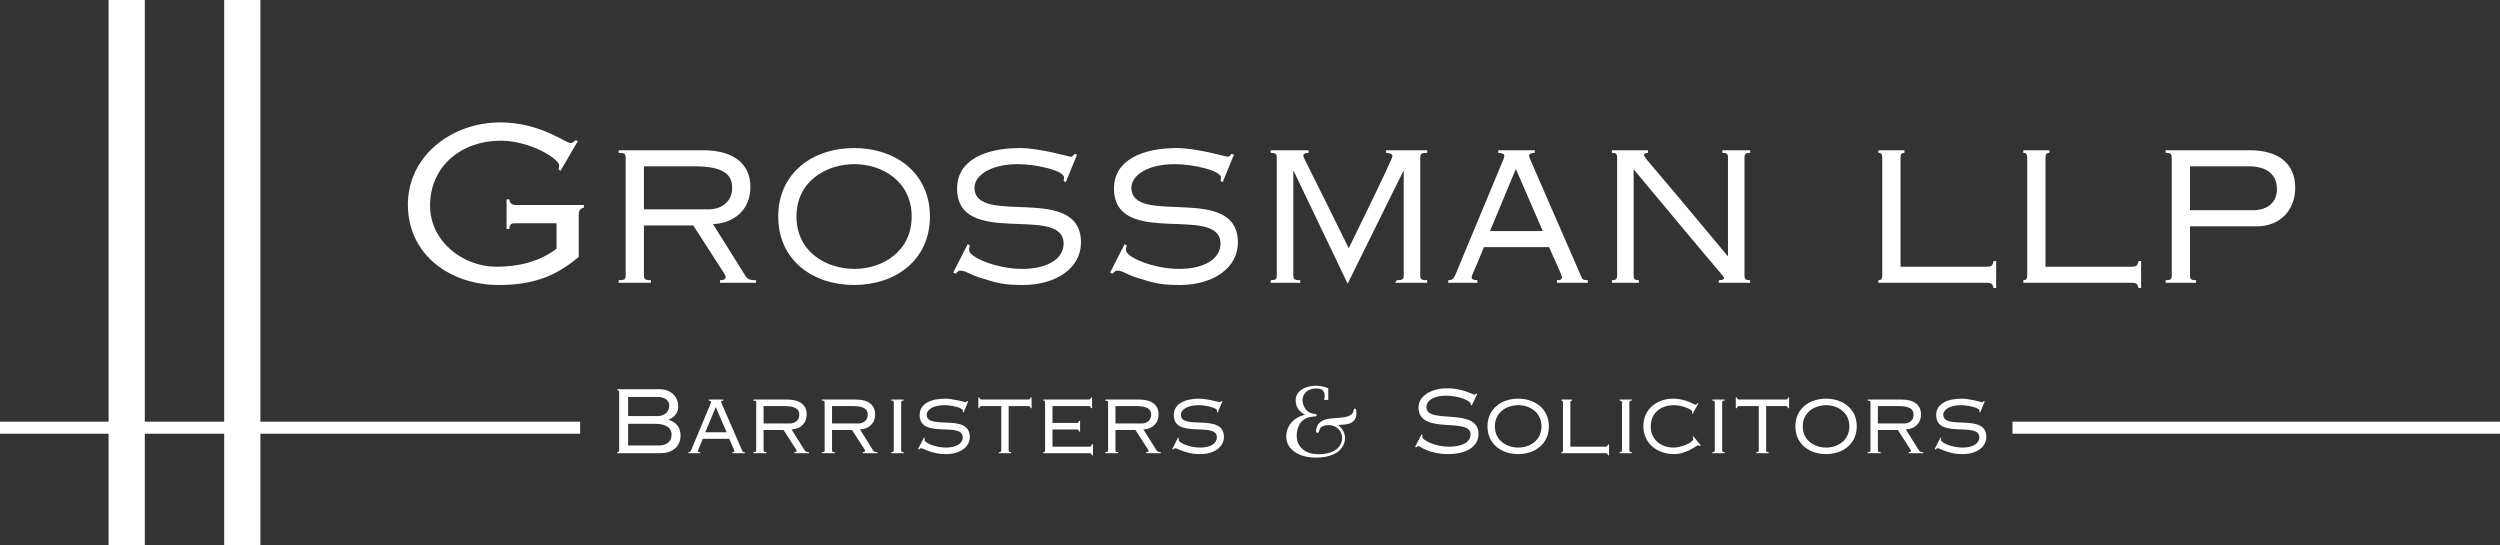 <?xml version="1.0" encoding="UTF-8"?><svg id="Layer_1" xmlns="http://www.w3.org/2000/svg" viewBox="0 0 4136.046 902.187"><rect x="0" y="0" width="4136.046" height="902.187" fill="#333333" stroke="none"/><defs><style>.cls-1{fill:#fff;}</style></defs><rect class="cls-1" x="3329.541" y="697.624" width="806.504" height="19.923"/><polygon class="cls-1" points="430.809 0 370.92 0 370.92 697.624 239.553 697.624 239.553 0 179.665 0 179.665 697.624 0 697.624 0 717.547 179.665 717.547 179.665 902.187 239.553 902.187 239.553 717.547 370.92 717.547 370.92 902.187 430.809 902.187 430.809 717.547 959.785 717.547 959.785 697.624 430.809 697.624 430.809 0"/><path class="cls-1" d="M842.387,329.815h-4.314v48.9h4.314c1.439-9.349,4.317-9.349,10.788-9.349h67.599v42.071c-28.766,21.934-64.002,29.844-99.6,29.844-55.014,0-109.67-41.711-109.67-101.039,0-65.802,52.496-107.51,116.859-107.51,48.185,0,96.725,29.841,96.725,40.99,0,2.875-.358,4.672-1.079,6.471l3.239,2.518,28.763-49.261-3.593-1.439c-2.878,2.157-5.035,4.675-8.631,4.675-7.91,0-49.979-34.158-116.502-34.158-79.105,0-152.456,54.653-152.456,135.918,0,84.137,71.195,133.04,149.942,133.04,56.092,0,93.847-13.663,132.679-46.386v-69.398c0-7.907,2.878-10.785,8.631-12.224v-4.314h-112.906c-6.471,0-9.349-2.875-10.788-9.349Z"/><path class="cls-1" d="M1076.812,463.579c-9.346,0-11.506-1.442-11.506-8.274v-82.34h81.625l44.225,68.677c5.035,7.91,9.349,13.663,9.349,16.181,0,3.957-1.797,5.393-9.349,5.756v4.314h59.688v-4.314c-11.506,0-14.742-2.521-17.617-7.198l-53.578-85.573c35.237-1.8,61.845-23.734,61.845-61.488,0-37.397-26.609-60.767-78.744-60.767h-139.154v4.314c9.349,0,11.506,1.436,11.506,8.271v194.167c0,6.832-2.157,8.274-11.506,8.274v4.314h53.214v-4.314ZM1065.306,275.159h83.422c49.261,0,62.566,14.027,62.566,35.597,0,26.612-22.655,35.597-37.757,35.597h-108.231v-71.195Z"/><path class="cls-1" d="M1413.002,244.957c-68.317,0-125.49,40.99-125.49,113.266s57.174,113.263,125.49,113.263,125.49-40.99,125.49-113.263-57.171-113.266-125.49-113.266ZM1413.723,444.878c-47.104,0-96.007-28.408-96.007-86.654s48.903-86.657,96.007-86.657c45.665,0,94.568,28.405,94.568,86.657s-48.903,86.654-94.568,86.654Z"/><path class="cls-1" d="M1601.05,403.885l-24.091,47.104,4.314,1.8c1.439-1.8,3.596-5.035,7.553-5.035,9.349,0,14.381,6.114,33.08,11.87,29.126,9.343,40.632,11.864,71.195,11.864,55.374-.363,95.286-28.766,95.286-70.116,0-99.6-176.19-25.53-176.19-90.972,0-19.416,25.53-38.833,71.916-38.833,30.562,0,76.23,10.785,76.23,21.934,0,2.157-.361,4.672-.721,5.75l3.596,2.157,18.698-45.662-4.314-1.079c-1.079,2.157-3.957,4.672-5.753,4.672s-14.384-3.593-30.923-7.192c-16.541-3.593-37.036-7.189-53.578-7.189-57.531,0-103.917,20.134-103.917,66.878,0,99.963,176.19,24.812,176.19,91.332,0,25.173-26.966,41.711-68.317,41.711-42.071,0-88.096-19.059-88.096-31.283,0-2.875.721-5.393,1.439-7.189l-3.596-2.521Z"/><path class="cls-1" d="M1871.792,310.399c0-19.416,25.53-38.833,71.916-38.833,30.562,0,76.23,10.785,76.23,21.934,0,2.157-.361,4.672-.721,5.75l3.596,2.157,18.698-45.662-4.314-1.079c-1.079,2.157-3.957,4.672-5.753,4.672s-14.384-3.593-30.923-7.192c-16.541-3.593-37.036-7.189-53.578-7.189-57.531,0-103.917,20.134-103.917,66.878,0,99.963,176.19,24.812,176.19,91.332,0,25.173-26.966,41.711-68.317,41.711-42.071,0-88.096-19.059-88.096-31.283,0-2.875.721-5.393,1.439-7.189l-3.596-2.521-24.091,47.104,4.314,1.8c1.439-1.8,3.596-5.035,7.553-5.035,9.349,0,14.381,6.114,33.08,11.87,29.126,9.343,40.632,11.864,71.195,11.864,55.374-.363,95.286-28.766,95.286-70.116,0-99.6-176.19-25.53-176.19-90.972Z"/><path class="cls-1" d="M2310.821,463.579l-2.878,4.314h53.217v-4.314c-9.349,0-11.506-1.442-11.506-8.274v-194.167c0-6.835,2.157-8.271,11.506-8.271v-4.314h-68.322v4.314c7.192.358,10.791,2.515,10.791,5.393,0,2.157-6.477,18.338-72.273,152.459-65.802-134.121-75.151-149.942-75.151-152.817,0-3.236,1.794-4.678,8.628-5.035v-4.314h-62.566v4.314c7.913,0,10.07,1.436,10.07,8.271v194.167c0,6.832-2.157,8.274-10.07,8.274v4.314h48.903v-4.314c-9.349,0-11.506-1.442-11.506-8.274v-172.233h.721l89.172,186.257,92.05-186.257h.721v172.233c0,6.832-2.163,8.274-11.506,8.274Z"/><path class="cls-1" d="M2575.81,463.579v4.314h51.06v-4.314c-7.192-.363-8.628-.721-10.428-5.041l-84.858-194.885c-1.079-2.515-1.8-4.672-1.8-6.471,0-2.878,3.599-3.957,9.349-4.314v-4.314h-60.409v4.314c6.835.358,10.07,1.8,10.07,5.035,0,1.436-.721,3.593-1.8,6.471l-79.465,190.932c-2.515,5.753-5.029,8.274-11.506,8.274v4.314h48.182v-4.314c-7.55-.363-9.343-1.442-9.343-4.678,0-4.675,2.157-5.035,20.134-49.982h107.87c19.777,44.228,21.213,47.104,21.213,49.982s-1.8,4.678-8.271,4.678ZM2465.062,382.314l42.789-102.838,44.589,102.838h-87.378Z"/><path class="cls-1" d="M2702.73,455.305v-174.39h.721c144.546,174.03,148.86,176.55,148.86,178.707,0,2.872-2.157,3.593-8.628,3.957v4.314h51.775v-4.314c-7.192,0-9.349-1.442-9.349-8.274v-194.167c0-6.835,2.157-8.271,9.349-8.271v-4.314h-46.025v4.314c7.192,0,9.349,1.436,9.349,8.271v162.166h-.721c-129.804-156.416-138.075-162.166-138.075-166.841,0-2.16,1.8-3.239,6.477-3.596v-4.314h-59.694v4.314c6.477,0,8.634,1.436,8.634,8.271v194.167c0,6.832-2.157,8.274-8.634,8.274v4.314h44.589v-4.314c-6.471,0-8.628-1.442-8.628-8.274Z"/><path class="cls-1" d="M3287.375,441.281h-143.11v-180.144c0-6.835,2.157-8.271,6.471-8.271v-4.314h-43.147v4.314c4.314,0,6.471,1.436,6.471,8.271v194.167c0,6.832-2.157,8.274-6.471,8.274v4.314h179.786c6.471,0,9.349,1.436,10.785,8.628h4.314v-44.589h-4.314c-1.436,7.913-4.314,9.349-10.785,9.349Z"/><path class="cls-1" d="M3537.986,476.521h4.314v-44.589h-4.314c-1.436,7.913-4.314,9.349-10.785,9.349h-143.11v-180.144c0-6.835,2.157-8.271,6.471-8.271v-4.314h-43.147v4.314c4.314,0,6.471,1.436,6.471,8.271v194.167c0,6.832-2.157,8.274-6.471,8.274v4.314h179.786c6.471,0,9.349,1.436,10.785,8.628Z"/><path class="cls-1" d="M3633.259,463.579c-7.907,0-10.064-1.442-10.064-8.274v-80.904h110.748c37.033,0,63.281-25.527,63.281-63.645,0-39.551-26.606-62.203-75.509-62.203h-138.796v4.314c7.913,0,10.07,1.436,10.07,8.271v194.167c0,6.832-2.157,8.274-10.07,8.274v4.314h50.339v-4.314ZM3623.195,275.159h97.443c26.969,0,46.383,11.506,46.383,37.754,0,20.855-14.384,34.882-40.269,34.882h-103.556v-72.637Z"/><path class="cls-1" d="M1106.117,694.491v-.292c10.478-3.927,16.008-12.078,16.008-21.535,0-18.627-14.843-28.81-30.997-28.81h-69.994v1.74c2.327,0,3.2.584,3.2,3.349v95.756c0,2.765-.873,3.349-3.2,3.349v1.74h72.324c16.735,0,32.451-9.456,32.451-29.245,0-13.681-6.984-21.833-19.792-26.051ZM1039.177,656.653h48.17c13.678,0,19.935,6.406,19.935,14.7,0,9.456-7.714,17.024-19.208,17.024h-48.897v-31.724ZM1090.255,736.988h-51.078v-35.8h44.529c15.135,0,27.359,4.511,27.359,18.186,0,11.643-8.732,17.614-20.811,17.614Z"/><path class="cls-1" d="M1228.076,746.01l-34.343-78.875c-.435-1.019-.727-1.889-.727-2.622,0-1.162,1.454-1.597,3.784-1.746v-1.746h-24.449v1.746c2.765.149,4.076.727,4.076,2.038,0,.584-.292,1.454-.727,2.622l-32.162,77.272c-1.019,2.324-2.038,3.349-4.657,3.349v1.74h19.5v-1.74c-3.057-.149-3.784-.584-3.784-1.895,0-1.895.873-2.038,8.149-20.23h43.659c8.003,17.9,8.584,19.062,8.584,20.23,0,1.162-.727,1.895-3.346,1.895v1.74h20.665v-1.74c-2.911-.149-3.492-.298-4.222-2.038ZM1166.812,715.155l17.319-41.616,18.043,41.616h-35.362Z"/><path class="cls-1" d="M1331.26,745.134l-21.684-34.638c14.262-.727,25.03-9.599,25.03-24.884,0-15.135-10.767-24.592-31.87-24.592h-56.316v1.746c3.784,0,4.657.584,4.657,3.349v78.583c0,2.765-.873,3.349-4.657,3.349v1.74h21.538v-1.74c-3.784,0-4.657-.584-4.657-3.349v-33.327h33.032l17.9,27.797c2.038,3.2,3.784,5.53,3.784,6.549,0,1.597-.727,2.181-3.784,2.33v1.74h24.157v-1.74c-4.657,0-5.965-1.025-7.13-2.914ZM1263.301,700.604v-28.816h33.762c19.935,0,25.319,5.679,25.319,14.408,0,10.767-9.167,14.408-15.278,14.408h-43.802Z"/><path class="cls-1" d="M1444.488,745.134l-21.684-34.638c14.262-.727,25.03-9.599,25.03-24.884,0-15.135-10.767-24.592-31.87-24.592h-56.316v1.746c3.784,0,4.657.584,4.657,3.349v78.583c0,2.765-.873,3.349-4.657,3.349v1.74h21.538v-1.74c-3.784,0-4.657-.584-4.657-3.349v-33.327h33.032l17.9,27.797c2.038,3.2,3.784,5.53,3.784,6.549,0,1.597-.727,2.181-3.784,2.33v1.74h24.157v-1.74c-4.657,0-5.965-1.025-7.13-2.914ZM1376.529,700.604v-28.816h33.762c19.935,0,25.319,5.679,25.319,14.408,0,10.767-9.167,14.408-15.278,14.408h-43.802Z"/><path class="cls-1" d="M1474.621,662.766c3.203,0,4.076.584,4.076,3.349v78.583c0,2.765-.873,3.349-4.076,3.349v1.74h20.373v-1.74c-3.2,0-4.076-.584-4.076-3.349v-78.583c0-2.765.876-3.349,4.076-3.349v-1.746h-20.373v1.746Z"/><path class="cls-1" d="M1533.123,686.053c0-7.86,10.332-15.719,29.105-15.719,12.37,0,30.851,4.368,30.851,8.878,0,.87-.146,1.895-.292,2.33l1.457.87,7.565-18.478-1.746-.441c-.435.876-1.6,1.895-2.327,1.895s-5.822-1.454-12.516-2.908c-6.695-1.46-14.989-2.914-21.681-2.914-23.284,0-42.057,8.146-42.057,27.07,0,40.454,71.305,10.034,71.305,36.956,0,10.189-10.913,16.887-27.648,16.887-17.027,0-35.654-7.717-35.654-12.662,0-1.162.292-2.187.581-2.914l-1.454-1.013-9.748,19.062,1.746.727c.581-.727,1.454-2.038,3.054-2.038,3.784,0,5.822,2.473,13.389,4.803,11.786,3.784,16.443,4.803,28.813,4.803,22.411-.149,38.565-11.643,38.565-28.381,0-40.305-71.308-10.332-71.308-36.813Z"/><path class="cls-1" d="M1700.628,661.021h-75.962c-2.619,0-3.784-.578-4.368-3.492h-1.746v17.751h1.746c.584-2.908,1.749-3.492,4.368-3.492h31.87v72.911c0,2.765-.876,3.349-4.076,3.349v1.74h20.373v-1.74c-3.203,0-4.076-.584-4.076-3.349v-72.911h31.87c2.619,0,3.784.584,4.368,3.492h1.746v-17.751h-1.746c-.584,2.914-1.749,3.492-4.368,3.492Z"/><path class="cls-1" d="M1802.063,739.02h-60.826v-28.524h39.581c2.619,0,3.784.584,4.368,3.498h1.746v-17.757h-1.746c-.584,2.914-1.749,3.498-4.368,3.498h-39.581v-27.946h59.373c2.619,0,3.784.584,4.365,3.492h1.749v-17.751h-1.749c-.581,2.914-1.746,3.492-4.365,3.492h-74.508v1.746c2.038,0,2.911.584,2.911,3.349v78.583c0,2.765-.873,3.349-2.911,3.349v1.74h75.962c2.622,0,3.784.584,4.368,3.492h1.746v-18.627h-1.746c-.584,3.79-1.746,4.368-4.368,4.368Z"/><path class="cls-1" d="M1913.399,745.134l-21.684-34.638c14.262-.727,25.03-9.599,25.03-24.884,0-15.135-10.767-24.592-31.87-24.592h-56.316v1.746c3.784,0,4.657.584,4.657,3.349v78.583c0,2.765-.873,3.349-4.657,3.349v1.74h21.538v-1.74c-3.784,0-4.657-.584-4.657-3.349v-33.327h33.032l17.9,27.797c2.038,3.2,3.784,5.53,3.784,6.549,0,1.597-.727,2.181-3.784,2.33v1.74h24.157v-1.74c-4.657,0-5.965-1.025-7.13-2.914ZM1845.44,700.604v-28.816h33.759c19.938,0,25.322,5.679,25.322,14.408,0,10.767-9.167,14.408-15.278,14.408h-43.802Z"/><path class="cls-1" d="M1953.572,686.053c0-7.86,10.332-15.719,29.105-15.719,12.37,0,30.851,4.368,30.851,8.878,0,.87-.146,1.895-.292,2.33l1.457.87,7.565-18.478-1.746-.441c-.435.876-1.6,1.895-2.327,1.895s-5.822-1.454-12.516-2.908c-6.695-1.46-14.989-2.914-21.681-2.914-23.284,0-42.057,8.146-42.057,27.07,0,40.454,71.305,10.034,71.305,36.956,0,10.189-10.913,16.887-27.648,16.887-17.027,0-35.654-7.717-35.654-12.662,0-1.162.292-2.187.584-2.914l-1.457-1.013-9.748,19.062,1.746.727c.581-.727,1.454-2.038,3.054-2.038,3.784,0,5.822,2.473,13.389,4.803,11.786,3.784,16.443,4.803,28.813,4.803,22.411-.149,38.565-11.643,38.565-28.381,0-40.305-71.308-10.332-71.308-36.813Z"/><path class="cls-1" d="M2359.902,673.683c0-11.786,13.538-19.068,31.724-19.068,24.157,0,41.622,9.462,41.622,13.395,0,.435-.149,1.013-.149,1.74l1.895.876,9.021-18.919-1.746-.584c-1.311,1.025-2.038,1.752-3.349,1.752-1.162,0-5.822-2.622-13.532-5.244-7.568-2.616-18.192-5.238-31.14-5.238-27.648,0-47.443,13.389-47.443,31.432,0,47.151,86.151,15.135,86.151,44.97,0,11.637-12.221,20.224-35.943,20.224-21.976,0-44.094-10.475-44.094-16.732,0-.876.435-1.746.584-2.622l-1.746-1.019-10.624,20.665,1.889.876c1.019-1.46,1.746-2.187,3.492-2.187,2.914,0,16.881,13.246,49.916,13.246,28.089,0,49.624-11.494,49.624-33.327,0-45.256-86.151-14.986-86.151-44.237Z"/><path class="cls-1" d="M2511.694,659.567c-27.648,0-50.786,16.589-50.786,45.84s23.138,45.84,50.786,45.84,50.792-16.595,50.792-45.84-23.138-45.84-50.792-45.84ZM2511.986,740.48c-19.062,0-38.851-11.5-38.851-35.073s19.789-35.073,38.851-35.073c18.484,0,38.273,11.5,38.273,35.073s-19.789,35.073-38.273,35.073Z"/><path class="cls-1" d="M2655.919,739.02h-57.919v-72.905c0-2.765.876-3.349,2.622-3.349v-1.746h-17.465v1.746c1.746,0,2.622.584,2.622,3.349v78.583c0,2.765-.876,3.349-2.622,3.349v1.74h72.762c2.622,0,3.784.584,4.368,3.492h1.746v-18.043h-1.746c-.584,3.206-1.746,3.784-4.368,3.784Z"/><path class="cls-1" d="M2679.354,662.766c3.206,0,4.076.584,4.076,3.349v78.583c0,2.765-.87,3.349-4.076,3.349v1.74h20.373v-1.74c-3.2,0-4.07-.584-4.07-3.349v-78.583c0-2.765.87-3.349,4.07-3.349v-1.746h-20.373v1.746Z"/><path class="cls-1" d="M2800.286,723.015c.727.876,1.168,1.454,1.168,2.765,0,6.692-20.665,14.7-32.451,14.7-21.106,0-37.981-13.097-37.981-34.781,0-22.852,16.875-35.365,38.416-35.365,14.408,0,30.27,7.568,30.27,10.475,0,1.46-.292,2.33-.584,3.206l1.162.584,9.605-17.173-1.162-.584c-1.454,1.311-1.746,2.622-4.076,2.622-1.889,0-15.57-9.897-36.67-9.897-28.816,0-49.189,19.205-49.189,45.113,0,29.102,22.995,46.567,50.786,46.567,21.106,0,37.254-14.557,39.876-14.557.87,0,2.33.733,3.057,1.311l1.454-.87-12.221-15.278-1.46,1.162Z"/><path class="cls-1" d="M2832.892,662.766c3.206,0,4.076.584,4.076,3.349v78.583c0,2.765-.87,3.349-4.076,3.349v1.74h20.373v-1.74c-3.2,0-4.07-.584-4.07-3.349v-78.583c0-2.765.87-3.349,4.07-3.349v-1.746h-20.373v1.746Z"/><path class="cls-1" d="M2953.824,661.021h-75.962c-2.616,0-3.784-.578-4.368-3.492h-1.746v17.751h1.746c.584-2.908,1.752-3.492,4.368-3.492h31.873v72.911c0,2.765-.876,3.349-4.076,3.349v1.74h20.373v-1.74c-3.206,0-4.076-.584-4.076-3.349v-72.911h31.867c2.622,0,3.784.584,4.368,3.492h1.746v-17.751h-1.746c-.584,2.914-1.746,3.492-4.368,3.492Z"/><path class="cls-1" d="M3021.062,659.567c-27.648,0-50.786,16.589-50.786,45.84s23.138,45.84,50.786,45.84,50.792-16.595,50.792-45.84-23.138-45.84-50.792-45.84ZM3021.354,740.48c-19.062,0-38.851-11.5-38.851-35.073s19.789-35.073,38.851-35.073c18.484,0,38.273,11.5,38.273,35.073s-19.789,35.073-38.273,35.073Z"/><path class="cls-1" d="M3174.749,745.134l-21.684-34.638c14.259-.727,25.027-9.599,25.027-24.884,0-15.135-10.767-24.592-31.867-24.592h-56.316v1.746c3.784,0,4.654.584,4.654,3.349v78.583c0,2.765-.87,3.349-4.654,3.349v1.74h21.535v-1.74c-3.784,0-4.654-.584-4.654-3.349v-33.327h33.029l17.9,27.797c2.038,3.2,3.784,5.53,3.784,6.549,0,1.597-.727,2.181-3.784,2.33v1.74h24.157v-1.74c-4.654,0-5.965-1.025-7.127-2.914ZM3106.79,700.604v-28.816h33.762c19.932,0,25.319,5.679,25.319,14.408,0,10.767-9.17,14.408-15.278,14.408h-43.802Z"/><path class="cls-1" d="M3214.923,686.053c0-7.86,10.332-15.719,29.102-15.719,12.37,0,30.854,4.368,30.854,8.878,0,.87-.149,1.895-.292,2.33l1.454.87,7.568-18.478-1.746-.441c-.435.876-1.603,1.895-2.33,1.895s-5.822-1.454-12.513-2.908c-6.698-1.46-14.992-2.914-21.684-2.914-23.281,0-42.057,8.146-42.057,27.07,0,40.454,71.308,10.034,71.308,36.956,0,10.189-10.916,16.887-27.648,16.887-17.03,0-35.657-7.717-35.657-12.662,0-1.162.292-2.187.584-2.914l-1.454-1.013-9.748,19.062,1.746.727c.578-.727,1.454-2.038,3.051-2.038,3.784,0,5.822,2.473,13.389,4.803,11.786,3.784,16.446,4.803,28.816,4.803,22.411-.149,38.565-11.643,38.565-28.381,0-40.305-71.308-10.332-71.308-36.813Z"/><path class="cls-1" d="M2243.87,680.61c-.004-1.277-.008-3.026-1.62-4.345l-.529-.433-.608.304c-1.479.739-1.598,1.926-1.67,2.636l-.023.219c-.516,4.343-3.294,7.435-8.491,9.452-2.721,1.047-5.594,1.551-8.798,2.058-3.768.598-7.666.845-11.436,1.084-3.149.2-6.405.406-9.599.816-10.37,1.321-22.44,4.809-23.743,20.278-.062.809-.139,1.816.556,2.591.481.537,1.197.799,2.222.799h.3s.256-.163.256-.163c1.319-.834,1.525-2.057,1.661-2.867.035-.201.066-.403.117-.588,1.074-3.745,2.913-6.003,5.967-7.321,2.881-1.241,6.006-1.87,9.288-1.87,7.564,0,14.683,3.382,18.578,8.826,4.002,5.592,5.126,12.906,3.007,19.565-2.52,7.919-9.145,13.958-18.656,17.003-5.933,1.902-12.061,2.827-18.732,2.827-2.047,0-4.17-.091-6.314-.27-15.408-1.277-27.322-10.671-29.646-23.377-1.476-8.049-.509-15.953,2.872-23.491,2.479-5.508,6.213-9.453,11.412-12.06,4.449-2.214,9.355-2.837,14.414-3.328.183-.018.378-.018.575-.019.87-.006,2.489-.017,3.03-1.766l.11-.356-.121-.352c-.506-1.466-1.867-1.566-2.597-1.619l-.13-.01c-8.488-.738-14.489-4.739-17.84-11.892-4.346-9.258-3.568-16.994,2.378-23.65,3.709-4.152,10.224-6.632,17.427-6.632,3.234,0,6.451.524,9.316,1.517,7.279,6.161,4.223,15.546,4.088,15.945l-.496,1.473h7.127v-18.964l-.536-.32c-.964-.574-2.007-1.041-3.102-1.385-4.249-1.341-8.425-2.198-12.409-2.547-1.522-.138-3.055-.207-4.553-.207-6.492,0-12.806,1.308-18.766,3.889-9.766,4.247-14.801,11.51-14.562,21.005.271,10.364,5.536,18.095,15.663,23.016-1.08.317-2.135.622-3.193.911-6.908,1.893-12.85,5.294-17.664,10.11-7.279,7.288-10.741,16.261-10.29,26.667.41,9.691,5.037,17.696,13.751,23.791,7.741,5.428,17.407,8.463,29.55,9.281,2.35.158,4.659.238,6.86.238,10.844,0,20.283-1.912,28.859-5.847,14.652-6.725,21.789-22.464,16.25-35.831-1.922-4.65-5.084-8.704-9.632-12.336,1.83-.258,3.5-.288,5.239-.32,5.441-.102,10.043-.831,14.069-2.229,7.59-2.645,12.374-10.812,10.891-18.593-.073-.383-.074-.835-.076-1.314Z"/></svg>